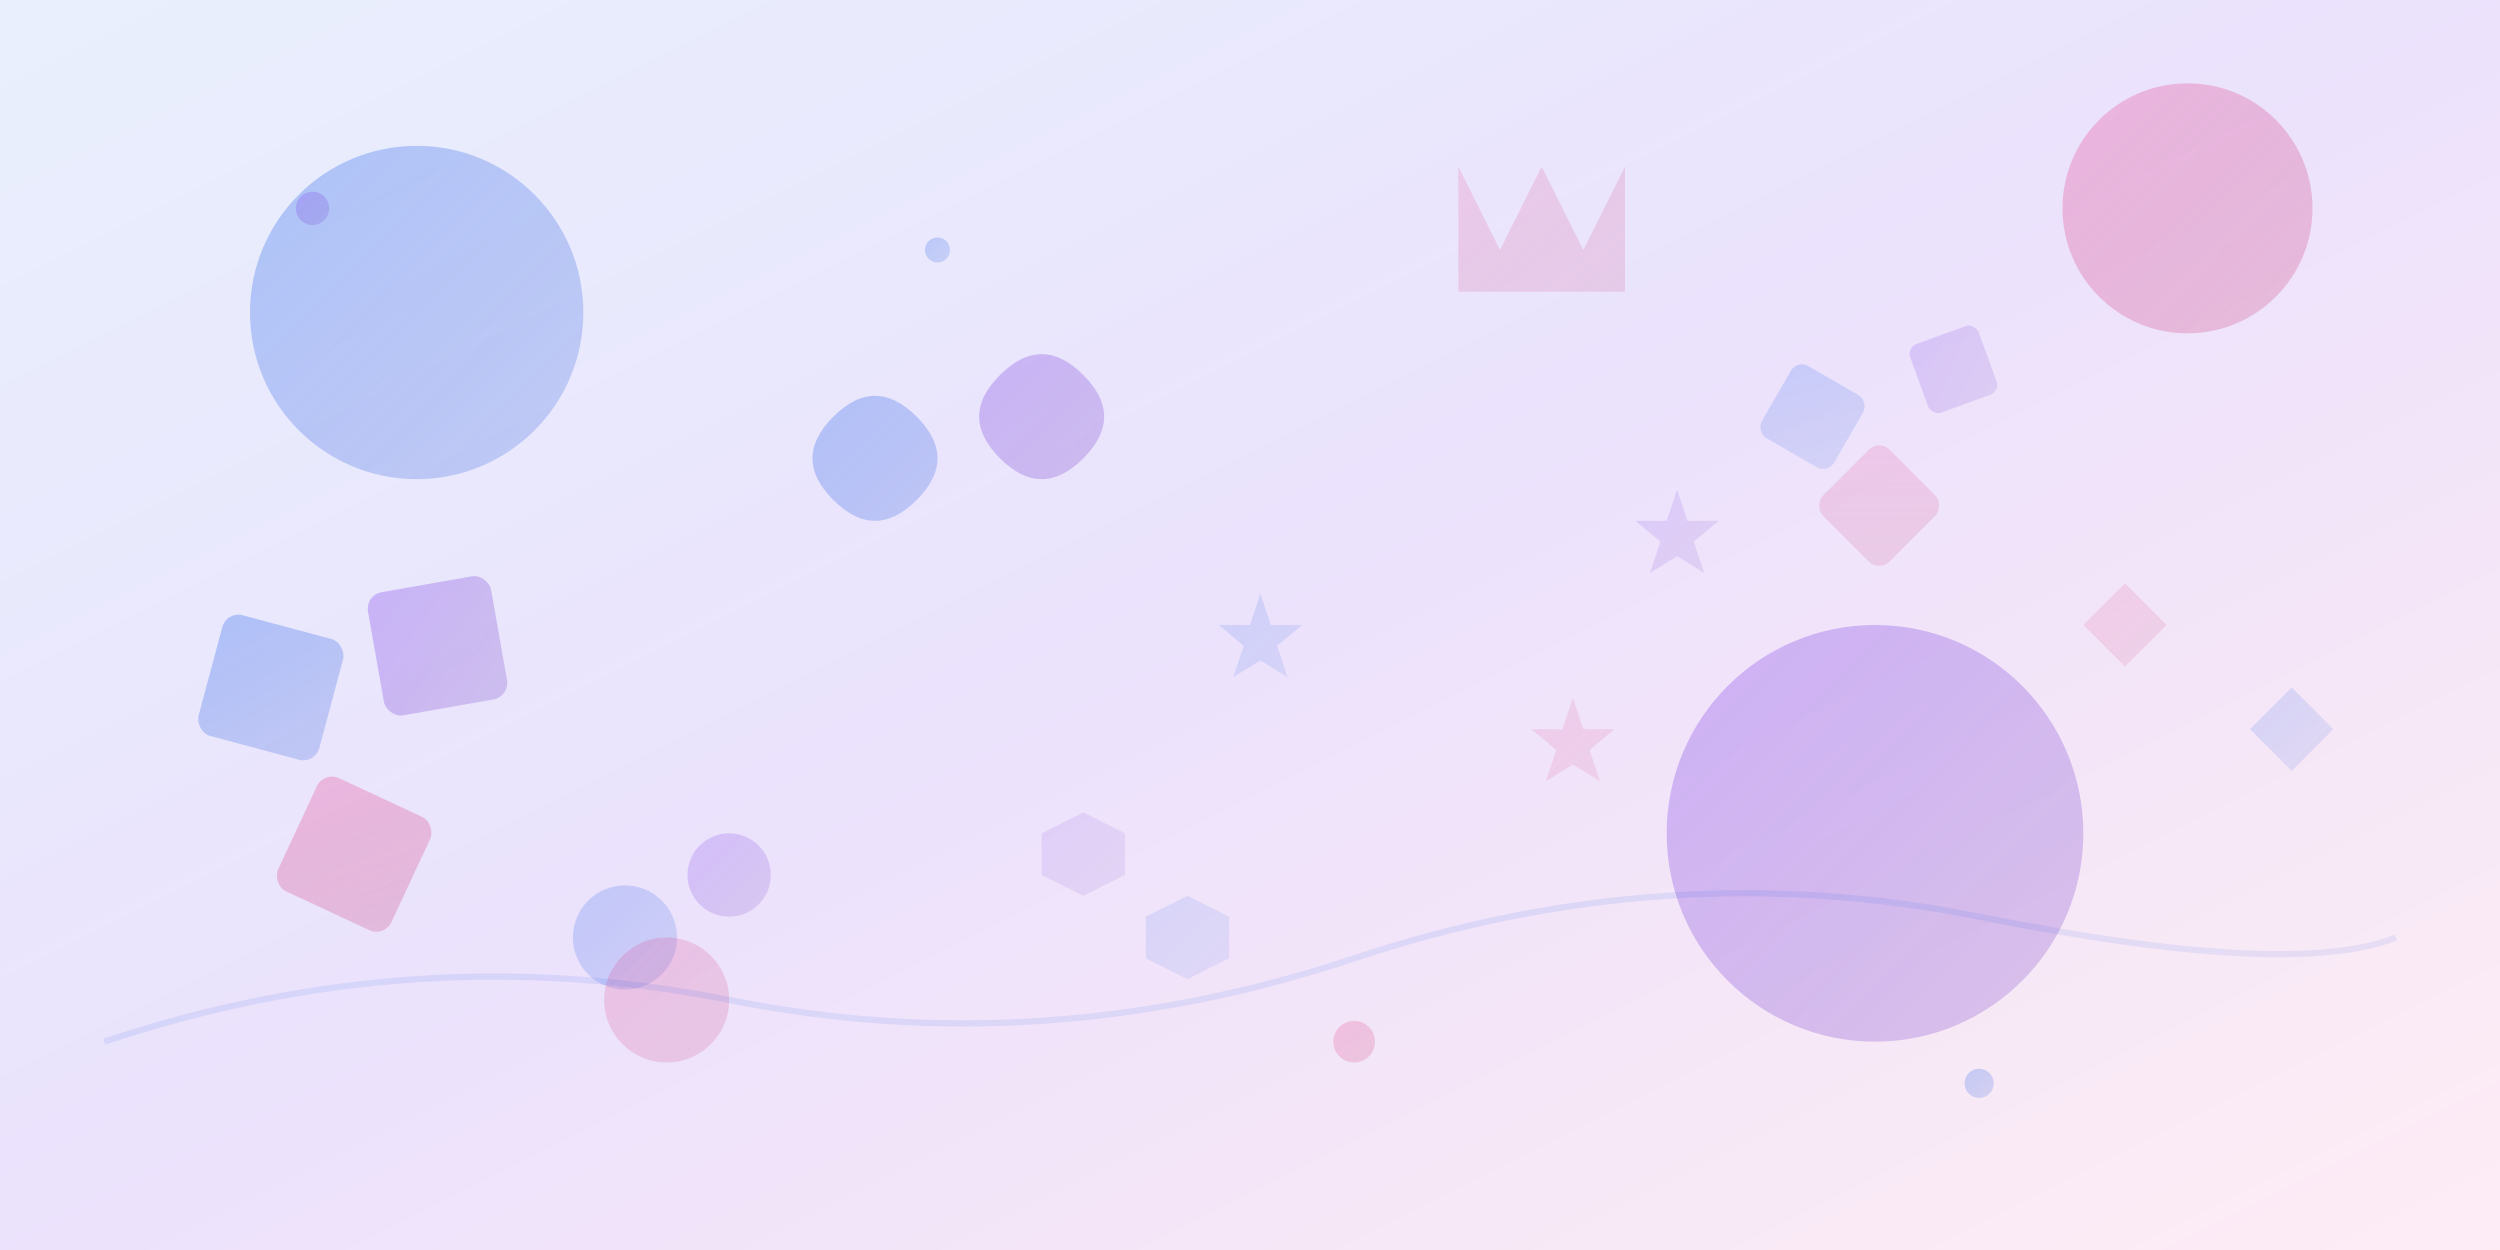 <svg width="1200" height="600" viewBox="0 0 1200 600" fill="none" xmlns="http://www.w3.org/2000/svg">
    <!-- Background gradient -->
    <defs>
        <linearGradient id="bgGradient" x1="0%" y1="0%" x2="100%" y2="100%">
            <stop offset="0%" style="stop-color:#2563EB;stop-opacity:0.1"/>
            <stop offset="50%" style="stop-color:#7C3AED;stop-opacity:0.15"/>
            <stop offset="100%" style="stop-color:#EC4899;stop-opacity:0.1"/>
        </linearGradient>
        
        <linearGradient id="shapeGradient1" x1="0%" y1="0%" x2="100%" y2="100%">
            <stop offset="0%" style="stop-color:#2563EB;stop-opacity:0.3"/>
            <stop offset="100%" style="stop-color:#1D4ED8;stop-opacity:0.2"/>
        </linearGradient>
        
        <linearGradient id="shapeGradient2" x1="0%" y1="0%" x2="100%" y2="100%">
            <stop offset="0%" style="stop-color:#7C3AED;stop-opacity:0.3"/>
            <stop offset="100%" style="stop-color:#5B21B6;stop-opacity:0.2"/>
        </linearGradient>
        
        <linearGradient id="shapeGradient3" x1="0%" y1="0%" x2="100%" y2="100%">
            <stop offset="0%" style="stop-color:#EC4899;stop-opacity:0.3"/>
            <stop offset="100%" style="stop-color:#BE185D;stop-opacity:0.2"/>
        </linearGradient>
    </defs>
    
    <!-- Background -->
    <rect width="1200" height="600" fill="url(#bgGradient)"/>
    
    <!-- Abstract geometric shapes -->
    <!-- Large circles -->
    <circle cx="200" cy="150" r="80" fill="url(#shapeGradient1)"/>
    <circle cx="900" cy="400" r="100" fill="url(#shapeGradient2)"/>
    <circle cx="1050" cy="100" r="60" fill="url(#shapeGradient3)"/>
    
    <!-- Building blocks pattern -->
    <rect x="100" y="300" width="60" height="60" rx="8" fill="url(#shapeGradient1)" transform="rotate(15 130 330)"/>
    <rect x="180" y="280" width="60" height="60" rx="8" fill="url(#shapeGradient2)" transform="rotate(-10 210 310)"/>
    <rect x="140" y="380" width="60" height="60" rx="8" fill="url(#shapeGradient3)" transform="rotate(25 170 410)"/>
    
    <!-- Puzzle pieces -->
    <path d="M 400 200 Q 420 180 440 200 Q 460 220 440 240 Q 420 260 400 240 Q 380 220 400 200 Z" fill="url(#shapeGradient1)"/>
    <path d="M 480 180 Q 500 160 520 180 Q 540 200 520 220 Q 500 240 480 220 Q 460 200 480 180 Z" fill="url(#shapeGradient2)"/>
    
    <!-- Educational symbols -->
    <polygon points="700,80 720,120 740,80 760,120 780,80 780,140 700,140" fill="url(#shapeGradient3)" opacity="0.6"/>
    
    <!-- Scattered learning elements -->
    <circle cx="300" cy="450" r="25" fill="url(#shapeGradient1)" opacity="0.7"/>
    <circle cx="350" cy="420" r="20" fill="url(#shapeGradient2)" opacity="0.7"/>
    <circle cx="320" cy="480" r="30" fill="url(#shapeGradient3)" opacity="0.7"/>
    
    <!-- Stars and playful elements -->
    <polygon points="600,300 605,285 610,300 625,300 613,310 618,325 605,317 592,325 597,310 585,300" fill="url(#shapeGradient1)" opacity="0.5"/>
    <polygon points="800,250 805,235 810,250 825,250 813,260 818,275 805,267 792,275 797,260 785,250" fill="url(#shapeGradient2)" opacity="0.5"/>
    <polygon points="750,350 755,335 760,350 775,350 763,360 768,375 755,367 742,375 747,360 735,350" fill="url(#shapeGradient3)" opacity="0.5"/>
    
    <!-- Abstract learning path -->
    <path d="M 50 500 Q 200 450 350 480 Q 500 510 650 460 Q 800 410 950 440 Q 1100 470 1150 450" 
          stroke="url(#shapeGradient1)" stroke-width="3" fill="none" opacity="0.4"/>
    
    <!-- Floating rectangles -->
    <rect x="850" y="180" width="40" height="40" rx="6" fill="url(#shapeGradient1)" transform="rotate(30 870 200)" opacity="0.6"/>
    <rect x="920" y="160" width="35" height="35" rx="5" fill="url(#shapeGradient2)" transform="rotate(-20 937 177)" opacity="0.6"/>
    <rect x="880" y="220" width="45" height="45" rx="7" fill="url(#shapeGradient3)" transform="rotate(45 902 242)" opacity="0.6"/>
    
    <!-- Small decorative elements -->
    <circle cx="150" cy="100" r="8" fill="url(#shapeGradient2)" opacity="0.8"/>
    <circle cx="450" cy="120" r="6" fill="url(#shapeGradient1)" opacity="0.8"/>
    <circle cx="650" cy="500" r="10" fill="url(#shapeGradient3)" opacity="0.8"/>
    <circle cx="950" cy="520" r="7" fill="url(#shapeGradient1)" opacity="0.8"/>
    
    <!-- Hexagons for structure -->
    <polygon points="500,400 520,390 540,400 540,420 520,430 500,420" fill="url(#shapeGradient2)" opacity="0.4"/>
    <polygon points="550,440 570,430 590,440 590,460 570,470 550,460" fill="url(#shapeGradient1)" opacity="0.4"/>
    
    <!-- Triangular elements -->
    <polygon points="1000,300 1020,280 1040,300 1020,320" fill="url(#shapeGradient3)" opacity="0.5"/>
    <polygon points="1080,350 1100,330 1120,350 1100,370" fill="url(#shapeGradient1)" opacity="0.5"/>
</svg>
